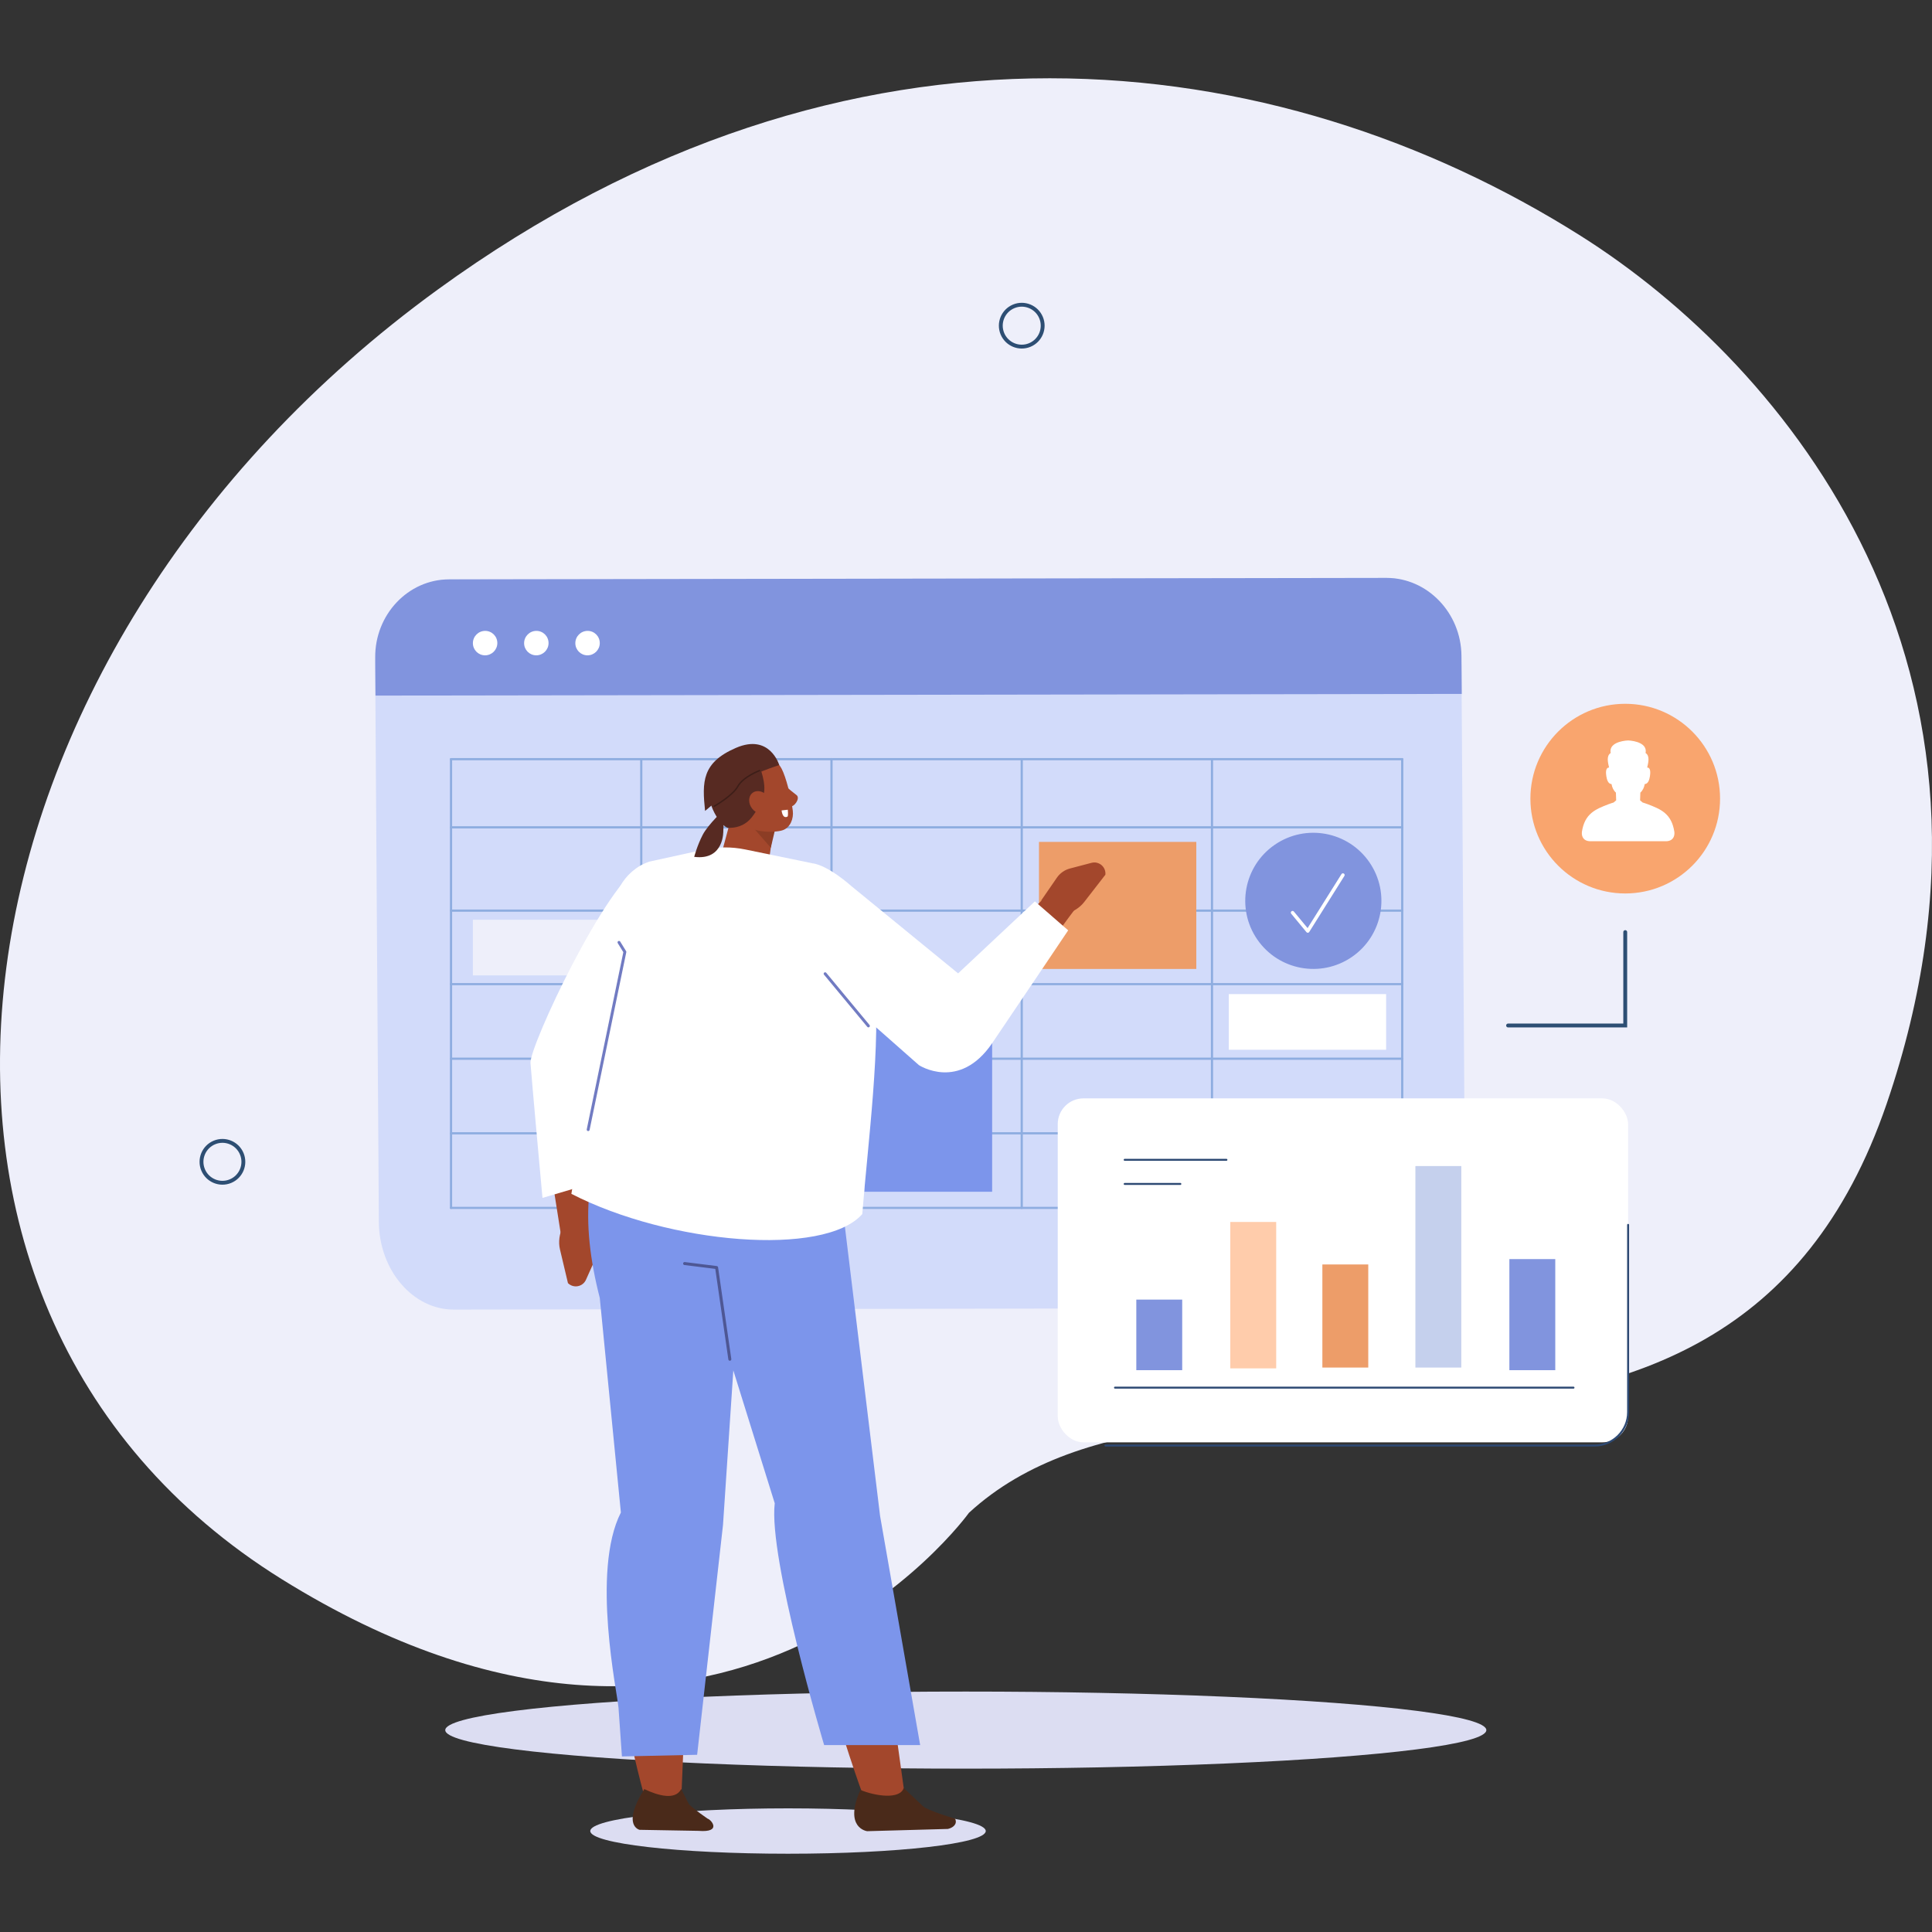 <?xml version="1.0" encoding="UTF-8"?><svg id="uuid-44b8607d-ce5a-40d2-a5d6-38fdb1e4f8ba" xmlns="http://www.w3.org/2000/svg" viewBox="0 0 1000 1000"><rect x="0" y="0" width="1000" height="1000" fill="#333333" stroke="none"/><defs><style>.uuid-386ed6e0-3c23-4aec-b055-5c72dfb43148,.uuid-8afcbf2b-67a6-4322-9eea-17a903a874bf,.uuid-829d244a-ae37-4a71-b946-eb9943eebdaf,.uuid-a9cb8d93-8b6f-4817-8162-cab28fdd3173,.uuid-14ac0a2b-cf28-49b5-b255-32c7681e5079,.uuid-215eaf1e-cdee-4bea-b286-5c64d26b4e24,.uuid-fe070c60-da11-4c35-b73e-9a7d62e7656d{stroke-linejoin:round;}.uuid-386ed6e0-3c23-4aec-b055-5c72dfb43148,.uuid-8afcbf2b-67a6-4322-9eea-17a903a874bf,.uuid-829d244a-ae37-4a71-b946-eb9943eebdaf,.uuid-a9cb8d93-8b6f-4817-8162-cab28fdd3173,.uuid-14ac0a2b-cf28-49b5-b255-32c7681e5079,.uuid-215eaf1e-cdee-4bea-b286-5c64d26b4e24,.uuid-fe070c60-da11-4c35-b73e-9a7d62e7656d,.uuid-a5dc2d7a-a94d-42d7-843f-964eefa4087e,.uuid-f35a265c-f15f-4728-a708-42c349b1f56d{fill:none;stroke-linecap:round;}.uuid-386ed6e0-3c23-4aec-b055-5c72dfb43148,.uuid-14ac0a2b-cf28-49b5-b255-32c7681e5079{stroke:#717bc2;stroke-width:1.506px;}.uuid-efcd89dc-523b-46d0-878e-43d4f64be1e4{fill:#f9a56e;}.uuid-3d232b37-127d-4672-bec2-068cbbd8ad49{fill:#eeeffa;}.uuid-db95adb2-97d5-40f2-b665-56091900fb92{fill:#ed9d69;}.uuid-4795ff38-d96f-4505-a5ba-c8c3b1990967,.uuid-eddd3274-69ec-49de-9778-3d3eaaa95f1d{fill:#fff;}.uuid-47bfa16e-ea5d-4fd8-96ee-8ce7f4c7c390{fill:#ffccab;}.uuid-1534e5c3-1c28-4032-874b-ba73868ebd0e{fill:#8194de;}.uuid-ff8bbb16-44e0-4d6d-bca8-51db994e62da,.uuid-ecee99ce-4679-40f6-98fc-99880493e570{fill:#7c95eb;}.uuid-f27b62ff-220f-4a8c-828f-15b218825ad9{fill:#d2dbfa;}.uuid-4ccb4ddc-1381-4c67-bc21-cc45e939c653,.uuid-20576cf7-ed53-491d-b85c-eaeafcec4969{fill:#dcddf2;}.uuid-01e69c18-f92e-41be-aed1-a13bc3516c1a{fill:#c5d0ed;}.uuid-7225f4b8-5606-4e90-9f67-91ad4f9c621b,.uuid-c36ce8bb-50dc-4fda-913b-ca35601f2a57{fill:#a3472c;}.uuid-8afcbf2b-67a6-4322-9eea-17a903a874bf{stroke:#4e5794;stroke-width:1.55px;}.uuid-8afcbf2b-67a6-4322-9eea-17a903a874bf,.uuid-14ac0a2b-cf28-49b5-b255-32c7681e5079,.uuid-215eaf1e-cdee-4bea-b286-5c64d26b4e24,.uuid-e2643177-9e78-4d44-9198-33920db1c0a2,.uuid-15221783-4d89-49c5-b806-9890f1bfcb4a,.uuid-66e82660-e9c7-4d3e-850f-c384a9034a2b,.uuid-c36ce8bb-50dc-4fda-913b-ca35601f2a57,.uuid-2e468c99-d0ff-4df3-8da8-037247572172,.uuid-20576cf7-ed53-491d-b85c-eaeafcec4969,.uuid-ecee99ce-4679-40f6-98fc-99880493e570,.uuid-eddd3274-69ec-49de-9778-3d3eaaa95f1d,.uuid-f35a265c-f15f-4728-a708-42c349b1f56d{fill-rule:evenodd;}.uuid-829d244a-ae37-4a71-b946-eb9943eebdaf{stroke:#8eade0;stroke-width:1.142px;}.uuid-a9cb8d93-8b6f-4817-8162-cab28fdd3173{stroke:#2d4973;stroke-width:1.019px;}.uuid-215eaf1e-cdee-4bea-b286-5c64d26b4e24{stroke:#3d1e18;stroke-width:.74px;}.uuid-fe070c60-da11-4c35-b73e-9a7d62e7656d{stroke:#fff;stroke-width:1.784px;}.uuid-a5dc2d7a-a94d-42d7-843f-964eefa4087e,.uuid-f35a265c-f15f-4728-a708-42c349b1f56d{stroke:#2d4e73;stroke-miterlimit:10;stroke-width:1.998px;}.uuid-e2643177-9e78-4d44-9198-33920db1c0a2{fill:#572a22;}.uuid-15221783-4d89-49c5-b806-9890f1bfcb4a{fill:#4a2a1a;}.uuid-66e82660-e9c7-4d3e-850f-c384a9034a2b{fill:#8c3d25;}.uuid-2e468c99-d0ff-4df3-8da8-037247572172{fill:#c95836;}</style></defs><path class="uuid-3d232b37-127d-4672-bec2-068cbbd8ad49" d="m818.107,122.041c106.606,67.257,235.581,223.811,158.451,449.199-83.95,245.315-357.062,103.252-475.021,211.779,0,0-126.953,176.614-355.636,34.401C-82.784,675.206-32.671,338.167,226.601,149.862,440.173-5.252,660.57,22.653,818.107,122.041Z"/><path class="uuid-f27b62ff-220f-4a8c-828f-15b218825ad9" d="m720.128,676.998l-485.222.843c-21.182.037-38.647-20.359-38.811-45.324l-1.893-287.093c-.165-24.965,17.031-45.421,38.213-45.457l485.222-.843c21.182-.037,38.647,20.359,38.811,45.324l1.893,287.093c.165,24.965-17.031,45.42-38.213,45.457Z"/><path class="uuid-1534e5c3-1c28-4032-874b-ba73868ebd0e" d="m194.35,360.034l-.146-19.716c-.165-22.21,17.031-40.409,38.213-40.441l485.221-.751c21.182-.033,38.647,18.112,38.812,40.322l.146,19.716-562.246.87Z"/><path class="uuid-4795ff38-d96f-4505-a5ba-c8c3b1990967" d="m257.421,332.87c-.017,3.494-2.863,6.327-6.357,6.327-3.494,0-6.313-2.832-6.296-6.327s2.863-6.327,6.357-6.327,6.313,2.832,6.296,6.326Z"/><path class="uuid-4795ff38-d96f-4505-a5ba-c8c3b1990967" d="m283.932,332.87c-.017,3.494-2.863,6.327-6.357,6.327s-6.313-2.832-6.296-6.326,2.863-6.327,6.357-6.327,6.313,2.832,6.296,6.327Z"/><path class="uuid-4795ff38-d96f-4505-a5ba-c8c3b1990967" d="m310.443,332.87c-.017,3.494-2.863,6.327-6.357,6.327s-6.313-2.832-6.296-6.327,2.863-6.327,6.357-6.327,6.313,2.832,6.296,6.327Z"/><ellipse class="uuid-4ccb4ddc-1381-4c67-bc21-cc45e939c653" cx="499.898" cy="895.502" rx="269.427" ry="19.946"/><circle class="uuid-a5dc2d7a-a94d-42d7-843f-964eefa4087e" cx="528.852" cy="168.568" r="10.836" transform="translate(-24.252 215.215) rotate(-22.5)"/><circle class="uuid-a5dc2d7a-a94d-42d7-843f-964eefa4087e" cx="115.133" cy="601.354" r="10.836" transform="translate(-221.365 89.835) rotate(-22.5)"/><rect class="uuid-4795ff38-d96f-4505-a5ba-c8c3b1990967" x="636.017" y="514.545" width="81.436" height="28.801"/><rect class="uuid-3d232b37-127d-4672-bec2-068cbbd8ad49" x="244.768" y="476.059" width="81.436" height="28.801"/><line class="uuid-829d244a-ae37-4a71-b946-eb9943eebdaf" x1="233.447" y1="428.231" x2="725.788" y2="428.231"/><line class="uuid-829d244a-ae37-4a71-b946-eb9943eebdaf" x1="233.447" y1="471.344" x2="725.788" y2="471.344"/><line class="uuid-829d244a-ae37-4a71-b946-eb9943eebdaf" x1="233.447" y1="509.384" x2="725.788" y2="509.384"/><line class="uuid-829d244a-ae37-4a71-b946-eb9943eebdaf" x1="233.447" y1="547.989" x2="725.788" y2="547.989"/><line class="uuid-829d244a-ae37-4a71-b946-eb9943eebdaf" x1="233.447" y1="586.595" x2="725.788" y2="586.595"/><line class="uuid-829d244a-ae37-4a71-b946-eb9943eebdaf" x1="233.447" y1="625.2" x2="725.788" y2="625.2"/><line class="uuid-829d244a-ae37-4a71-b946-eb9943eebdaf" x1="233.447" y1="392.943" x2="233.447" y2="625.2"/><line class="uuid-829d244a-ae37-4a71-b946-eb9943eebdaf" x1="331.915" y1="392.943" x2="331.915" y2="625.2"/><line class="uuid-829d244a-ae37-4a71-b946-eb9943eebdaf" x1="430.383" y1="392.943" x2="430.383" y2="625.2"/><line class="uuid-829d244a-ae37-4a71-b946-eb9943eebdaf" x1="528.852" y1="392.943" x2="528.852" y2="625.2"/><line class="uuid-829d244a-ae37-4a71-b946-eb9943eebdaf" x1="627.32" y1="392.943" x2="627.32" y2="625.2"/><line class="uuid-829d244a-ae37-4a71-b946-eb9943eebdaf" x1="725.789" y1="392.943" x2="725.789" y2="625.2"/><line class="uuid-829d244a-ae37-4a71-b946-eb9943eebdaf" x1="233.447" y1="392.943" x2="725.788" y2="392.943"/><line class="uuid-829d244a-ae37-4a71-b946-eb9943eebdaf" x1="645.997" y1="586.271" x2="707.473" y2="586.271"/><rect class="uuid-ff8bbb16-44e0-4d6d-bca8-51db994e62da" x="447.329" y="523.554" width="66.202" height="93.293"/><circle class="uuid-1534e5c3-1c28-4032-874b-ba73868ebd0e" cx="679.777" cy="466.283" r="35.236" transform="translate(-144.55 467.09) rotate(-34.504)"/><polyline class="uuid-fe070c60-da11-4c35-b73e-9a7d62e7656d" points="669.025 472.384 676.906 481.902 695.094 452.917"/><rect class="uuid-4795ff38-d96f-4505-a5ba-c8c3b1990967" x="547.486" y="568.516" width="295.216" height="178.037" rx="13.316" ry="13.316"/><rect class="uuid-1534e5c3-1c28-4032-874b-ba73868ebd0e" x="588.152" y="672.669" width="23.757" height="36.534"/><rect class="uuid-47bfa16e-ea5d-4fd8-96ee-8ce7f4c7c390" x="636.799" y="632.487" width="23.757" height="75.782"/><rect class="uuid-db95adb2-97d5-40f2-b665-56091900fb92" x="684.455" y="654.483" width="23.757" height="53.363"/><rect class="uuid-01e69c18-f92e-41be-aed1-a13bc3516c1a" x="732.607" y="603.548" width="23.757" height="104.298"/><rect class="uuid-1534e5c3-1c28-4032-874b-ba73868ebd0e" x="781.25" y="651.704" width="23.757" height="57.499"/><line class="uuid-a9cb8d93-8b6f-4817-8162-cab28fdd3173" x1="582.134" y1="600.315" x2="634.797" y2="600.315"/><line class="uuid-a9cb8d93-8b6f-4817-8162-cab28fdd3173" x1="582.134" y1="612.802" x2="610.949" y2="612.802"/><path class="uuid-a9cb8d93-8b6f-4817-8162-cab28fdd3173" d="m572.175,748.2h253.258c9.501,0,17.274-7.774,17.274-17.275v-96.934"/><rect class="uuid-db95adb2-97d5-40f2-b665-56091900fb92" x="537.772" y="435.763" width="81.436" height="65.769"/><path class="uuid-c36ce8bb-50dc-4fda-913b-ca35601f2a57" d="m304.19,540.02c-13.805.929-24.665,9.588-25.442,25.608l12.214,77.418,14.018-8.37.294-58.919-1.083-35.738Z"/><path class="uuid-7225f4b8-5606-4e90-9f67-91ad4f9c621b" d="m304.503,629.91l4.068,13.684c.813,2.735.618,5.671-.55,8.275l-4.729,10.543c-1.648,3.675-6.46,4.569-9.319,1.733h0l-4.142-17.486c-.914-3.857-.312-8.193,1.683-12.132l3.326-6.565,9.661,1.95Z"/><path class="uuid-c36ce8bb-50dc-4fda-913b-ca35601f2a57" d="m405.461,405.794c.074.168,2.739,2.597,6.847,5.757,2.042,1.57-1.143,6.37-3.569,5.911-2.426-.459-6.611-7.4-6.611-7.4l3.333-4.268Z"/><path class="uuid-c36ce8bb-50dc-4fda-913b-ca35601f2a57" d="m401.301,422.483s-2.04,14.246-3.729,26.046c-.449,3.143-2.847,5.841-6.268,7.057-3.422,1.217-7.34.763-10.247-1.187-.951-.638-1.879-1.26-2.757-1.849-3.988-2.673-5.805-7.079-4.669-11.313,2.917-10.85,8.226-30.616,8.226-30.616l19.444,11.861h0Z"/><polygon class="uuid-66e82660-e9c7-4d3e-850f-c384a9034a2b" points="400.959 430.313 398.967 438.785 389.827 428.318 400.959 430.313"/><path class="uuid-c36ce8bb-50dc-4fda-913b-ca35601f2a57" d="m376.614,407.399c-1.335-3.985.775-8.299,4.713-9.636,4.204-1.427,9.505-3.227,13.708-4.654,3.938-1.337,7.62,1.063,9.548,4.793,2.276,4.402,4.796,14.284,5.763,21.676.545,4.168-1.303,8.81-5.241,10.147-4.204,1.427-18.159,1.653-21.923-5.538-2.865-5.474-4.604-10.924-6.568-16.788h0Z"/><path class="uuid-e2643177-9e78-4d44-9198-33920db1c0a2" d="m377.053,428.504c-3.238.047-12.824-12.575-9.619-24.068.693-2.484,1.568-4.654,2.674-6.156,6.935-9.419,9.099-9.861,22.982-1.637,0,0,3.902,9.125,2.047,15.029-1.204,3.831-3.068,7.618-6.175,11.555-2.579,3.268-6.562,5.139-10.723,5.247l-1.185.031Z"/><path class="uuid-c36ce8bb-50dc-4fda-913b-ca35601f2a57" d="m389.327,418.557c2.136,2.702,5.657,3.449,7.864,1.668,2.207-1.78,2.264-5.413.128-8.115-2.136-2.702-5.657-3.449-7.864-1.668s-2.264,5.414-.128,8.115Z"/><path class="uuid-eddd3274-69ec-49de-9778-3d3eaaa95f1d" d="m407.759,419.108l-3.201.36s.355,4.518,3.001,3.228c.562-.274.2-3.588.2-3.588Z"/><path class="uuid-e2643177-9e78-4d44-9198-33920db1c0a2" d="m403.33,396.011s-4.796-16.526-22.432-8.901c-17.635,7.625-17.518,17.599-15.951,32.621,0,0,10.888-9.168,16.228-13.584,6.19-5.119,22.155-10.136,22.155-10.136Z"/><path class="uuid-215eaf1e-cdee-4bea-b286-5c64d26b4e24" d="m369.638,417.335s9.507-5.358,12.282-10.334c2.775-4.975,11.201-8.135,11.201-8.135"/><path class="uuid-20576cf7-ed53-491d-b85c-eaeafcec4969" d="m510.223,947.744c0,6.486-45.824,11.743-102.35,11.743-56.526,0-102.35-5.258-102.35-11.744s45.823-11.743,102.35-11.743c56.526,0,102.35,5.258,102.35,11.744Z"/><path class="uuid-c36ce8bb-50dc-4fda-913b-ca35601f2a57" d="m446.794,929.452s-48.254-129.501-27.507-172.003v-118.682l25.206,119.441,23.949,172.088-21.649-.844Z"/><path class="uuid-15221783-4d89-49c5-b806-9890f1bfcb4a" d="m467.771,925.472l9.946,9.401c2.561,2.357,16.659,6.481,16.659,6.481h0c1.37,3.017-1.412,4.778-3.757,5.301l-41.774,1.159s-12.342-1.482-3.522-21.36c7.557,3.133,20.385,5.166,22.448-.982Z"/><path class="uuid-ecee99ce-4679-40f6-98fc-99880493e570" d="m330.036,566.505l84.07-41.362c16.058,4.376,24.461,131.689,24.461,131.689l-59.39,8.865c-30.293,1.775-66.403,8.807-69.682-20.538-6.015-53.835,20.542-78.653,20.542-78.653Z"/><path class="uuid-ecee99ce-4679-40f6-98fc-99880493e570" d="m437.233,634.227l18.305,150.496,20.734,118.518h-49.702s-28.94-96.865-25.566-125.149l-39.834-127.781,76.063-16.084Z"/><path class="uuid-c36ce8bb-50dc-4fda-913b-ca35601f2a57" d="m334.443,933.018s-31.372-107.296-10.997-150.319l-1.143-117.161,41.214,2.828-10.966,264.714-18.108-.062Z"/><path class="uuid-15221783-4d89-49c5-b806-9890f1bfcb4a" d="m352.587,926.006l3.975,7.819c2.239,2.431,9.783,7.559,9.783,7.559,1.652.375,7.661,7.256-4.825,6.262l-30.477-.539s-9.507-2.05,2.449-21.078c7.185,3.434,16.071,5.896,19.095-.022Z"/><path class="uuid-ecee99ce-4679-40f6-98fc-99880493e570" d="m383.324,653.073l-9.096,136.212-13.392,118.99-38.927.855s-1.308-18.209-1.772-25.191c-.464-6.982-14.289-70.61,1.23-101.075l-10.922-111.06c-5.044-19.593-7.167-37.972-5.382-54.725l78.262,35.995Z"/><polyline class="uuid-8afcbf2b-67a6-4322-9eea-17a903a874bf" points="377.764 703.542 370.913 656.072 354.352 654.012"/><path class="uuid-7225f4b8-5606-4e90-9f67-91ad4f9c621b" d="m493.642,510.998c20.673-19.221,27.656-27.536,47.973-47.315l14.831,6.858c-34.826,45.792-33.604,63.066-55.982,73.05-23.477-11.266-10.595-27.098-6.822-32.593Z"/><path class="uuid-7225f4b8-5606-4e90-9f67-91ad4f9c621b" d="m538.962,466.012l8.081-11.727c1.615-2.344,4.018-4.031,6.771-4.754l11.149-2.928c3.886-1.02,7.594,2.157,7.18,6.153h0l-10.988,14.164c-2.424,3.125-6.168,5.372-10.477,6.288l-7.182,1.527-4.535-8.725Z"/><path class="uuid-2e468c99-d0ff-4df3-8da8-037247572172" d="m420.173,446.768s85.495,68.52,79.416,80.169l-2.543,5.215c-3.304,6.776-12.099,8.637-17.866,3.781l-42.976-36.19-8.522-6.844-7.509-46.132Z"/><path class="uuid-eddd3274-69ec-49de-9778-3d3eaaa95f1d" d="m420.173,446.768l-34.383-7.075c-7.157-1.473-14.543-1.425-21.68.139l-28.113,6.162c-13.335,4.713-20.935,18.635-17.719,32.458l-6.18,27.293c-11.735,31.337-10.168,79.284-16.359,112.181,50.62,26.053,130.925,32.774,150.574,10.476,2.729-35.198,10.096-90.753,6.056-121.353-3.627-27.475-22.422-38.577-32.195-60.281Z"/><path class="uuid-eddd3274-69ec-49de-9778-3d3eaaa95f1d" d="m552.886,481.541l-17.232-14.985-39.741,37.262-55.307-45.224s-11.889-10.798-20.433-11.826c-5.701-.686,7.151,61.915,7.151,61.915l48.296,42.621s20.889,13.745,37.969-11.426c12.464-18.368,39.298-58.337,39.298-58.337Z"/><line class="uuid-386ed6e0-3c23-4aec-b055-5c72dfb43148" x1="449.484" y1="531.009" x2="427.085" y2="504.006"/><path class="uuid-eddd3274-69ec-49de-9778-3d3eaaa95f1d" d="m332.722,447.515c-18.505,8.366-58.78,94.164-58.144,102.736.715,9.648,6.207,69.788,6.207,69.788l26.691-7.885s4.82-48.604,7.56-53.023c2.741-4.419,40.475-66.219,40.475-66.219l-22.789-45.397Z"/><polyline class="uuid-14ac0a2b-cf28-49b5-b255-32c7681e5079" points="304.439 584.682 323.433 492.707 320.392 487.777"/><path class="uuid-e2643177-9e78-4d44-9198-33920db1c0a2" d="m374.384,429.951s.64,15.549-15.067,13.558c0,0,1.554-5.92,4.405-11.402,2.851-5.482,11.17-13.14,11.17-13.14l-.508,10.984Z"/><circle class="uuid-efcd89dc-523b-46d0-878e-43d4f64be1e4" cx="841.218" cy="413.369" r="49.084"/><path class="uuid-4795ff38-d96f-4505-a5ba-c8c3b1990967" d="m866.646,430.566c-1.452-9.539-7.13-11.735-13.732-14.285v-.003s-.064-.022-.064-.022c-.624-.253-1.223-.471-1.832-.644l-.007.017-.815-.278s-.005.006-.007.009c-.424-.319-.922-.898-1.283-1.103.056-1.336.129-2.675.136-4.006,1.212-1.052,2.02-2.753,2.258-4.403,1.881-.117,2.439-2.467,2.699-4.082.209-1.296.565-4.534-1.421-4.483.526-2.297,1.561-6.067-.836-7.521,1.021-4.996-5.461-6.332-9.025-6.513-3.559.179-10.049,1.519-9.025,6.513-2.398,1.457-1.362,5.222-.836,7.521-1.986-.05-1.63,3.188-1.421,4.483.26,1.616.818,3.965,2.699,4.082.239,1.65,1.046,3.351,2.258,4.403.007,1.332.08,2.67.136,4.006-.362.206-.857.783-1.283,1.102-.002-.003-.005-.006-.007-.009l-.815.278-.007-.017c-.61.173-1.208.391-1.832.644l-.066.022v.003c-6.597,2.546-12.283,4.75-13.731,14.285-.312,2.884,1.274,4.769,4.114,4.86h39.634c2.839-.091,4.426-1.975,4.113-4.86Z"/><polyline class="uuid-f35a265c-f15f-4728-a708-42c349b1f56d" points="841.218 482.452 841.218 530.792 780.583 530.792"/><line class="uuid-a9cb8d93-8b6f-4817-8162-cab28fdd3173" x1="577.119" y1="718.244" x2="814.44" y2="718.244"/></svg>